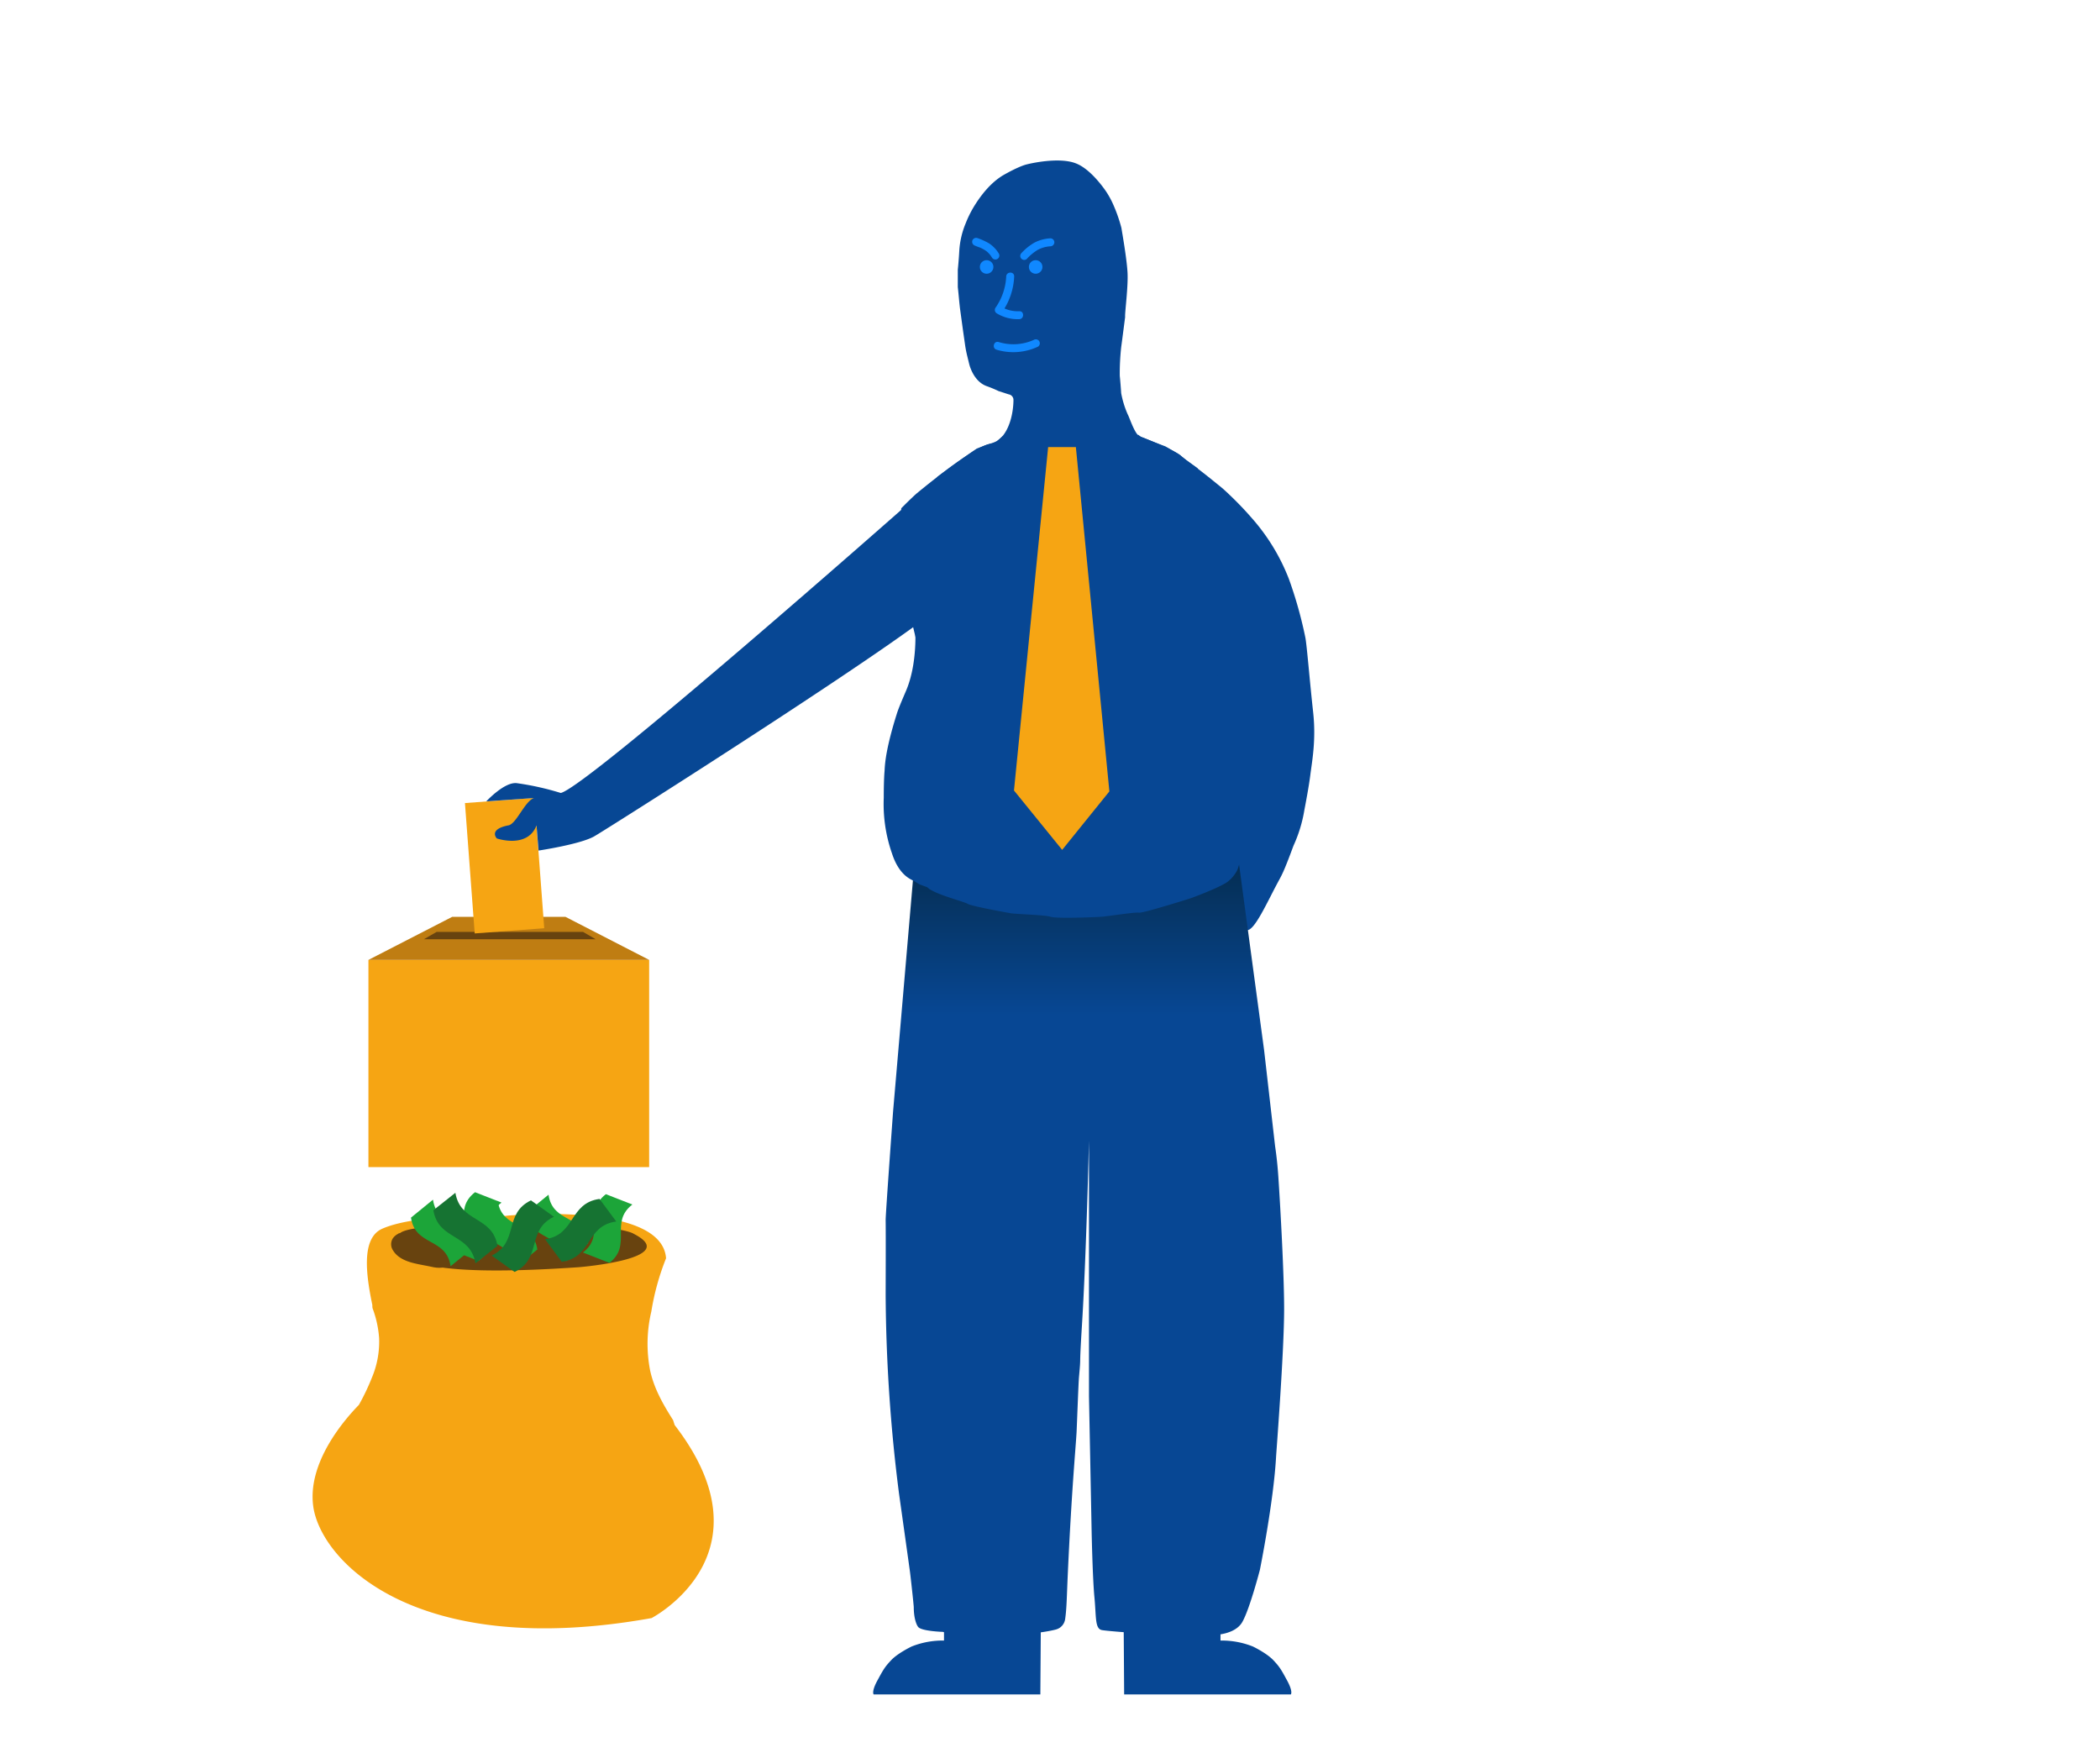 <svg xmlns="http://www.w3.org/2000/svg" xmlns:xlink="http://www.w3.org/1999/xlink" id="Layer_1" data-name="Layer 1" viewBox="0 0 641.01 535.04"><defs><style>      .cls-1 {        fill: #074794;      }      .cls-2 {        fill: url(#linear-gradient);      }      .cls-3 {        fill: #f6a513;      }      .cls-4 {        fill: #1088ff;      }      .cls-5 {        fill: none;      }      .cls-6 {        fill: #bf7d12;      }      .cls-7 {        fill: #68430f;      }      .cls-8 {        fill: #1ca539;      }      .cls-9 {        fill: #167332;      }    </style><linearGradient id="linear-gradient" x1="331.13" y1="262.64" x2="331.13" y2="499.08" gradientUnits="userSpaceOnUse"><stop offset="0" stop-color="#052d51"></stop><stop offset="0.09" stop-color="#06396f"></stop><stop offset="0.2" stop-color="#074794"></stop></linearGradient></defs><path class="cls-1" d="M400.82,217.31c-1-9-1.94-20.69-2.38-22.75a128.36,128.36,0,0,0-5-17.79,61.6,61.6,0,0,0-11.34-18.63,104.52,104.52,0,0,0-8.85-9c-5.57-4.57-7.89-6.32-11.12-8.66l-1.56-1.28c-1.48-1.57-11.16-5.47-12.66-6s-3.14-5.78-3.68-6.71a29,29,0,0,1-2-6.49c-.07-1.22-.29-4-.43-5.28a74.76,74.76,0,0,1,.43-8.71c.21-1.5,1.21-9.24,1.21-9.24-.14-1.23,1-9.37.72-13.75s-1.56-11.58-1.86-13.46A47.17,47.17,0,0,0,339.61,62a25.68,25.68,0,0,0-2.69-4.55c-1.89-2.55-5.1-6.27-8.54-7.59-5.42-2.1-14.8.28-14.8.28-2.77.63-7.59,3.48-7.59,3.48-1.51.95-5,3.33-8.82,9.63a33.94,33.94,0,0,0-2.48,5.11l-.12.29a25.8,25.8,0,0,0-1.76,8c-.16,2.94-.45,5.69-.45,5.69v5.29c.29,2.52.44,4.83.75,7.11l.82,6,.69,4.81c.15,1,.35,2,.59,3l.62,2.52s1.13,5.2,5.24,6.76a37.06,37.06,0,0,1,3.74,1.55l3.09,1a1.71,1.71,0,0,1,1.45,1.67c0,3.25-.87,8.77-4,11.8-1.36,1.31-3.49,1.62-4.45,2a23.44,23.44,0,0,0-4.42,2.29c-1.11.74-2.35,1.59-3.62,2.45-2.93,2-7.35,5.36-12.92,9.92-.73.61-2.8,2.58-4.84,4.65-.25,8.26-.86,16.55-1.23,24.81a4.12,4.12,0,0,1,3.11,3.46c3.18,16.22,8.89,31.93,9.13,48.62.05,4.13-3.69,5.54-6.62,4.45,1,8.39,1.89,16.8,4,25,2.36,9.11,5.26,17.23,4.81,26.12l92.36-3.68c2.29.09,6-8.26,9.32-14.46,1.23-2.33,1.66-2.69,4.85-11.33a42.61,42.61,0,0,0,3.33-10.94c.46-2.36,1.4-7.39,1.81-10.66C400.49,232.35,401.78,225.87,400.82,217.31Z"></path><path class="cls-1" d="M317.7,497h0l-.14,20.23H266.67s-.72-.8,1.14-4.23,2.28-4.14,4.14-6.14c2.07-2.24,6.33-4.26,6.33-4.26a25.58,25.58,0,0,1,9.87-1.81V497Z"></path><path class="cls-1" d="M343,497h0l.14,20.23h50.89s.72-.8-1.14-4.23-2.28-4.14-4.14-6.14c-2.07-2.24-6.33-4.26-6.33-4.26a25.58,25.58,0,0,0-9.87-1.81V497Z"></path><path class="cls-2" d="M279,264.83l-6.38,74.32s-2.31,31.59-2.28,33.31c.07,3.52,0,21.73,0,22.84a496.32,496.32,0,0,0,4.06,60.49c.17,1.22,3.35,23.82,3.36,24,.29,2.24,1.15,10.24,1.16,10.83,0,2.91.66,5.13,1.33,6,1,1.33,7.61,1.52,7.61,1.52s.76.57,13.51.95c9,.27,17.19-.69,20.93-1.67a3.84,3.84,0,0,0,2.82-3.13c.5-3.4.51-7.19.81-13.66,1.18-25.78,2.39-38.28,2.68-43.33.1-1.91.57-15,.74-16.91.7-7.69,0-1.35.86-15.08,1.37-21.5,2.19-57.1,2.19-57.1v78l.81,41.21s.28,14.23.85,20.13.15,9.42,2.1,10c.77.24,7.85.76,7.85.76l14.46.79h11.8s6.67.05,8.95-4,5.35-15.9,5.35-15.9,4.16-20.64,4.93-34.34c0-.57,2.46-31.79,2.47-45.3,0-10.38-1.13-30.81-1.76-40.22-.21-3.17-.53-6.32-1-9.47l-3.36-29.35-7.8-57.81a14.49,14.49,0,0,1-3.05,3.71c-1.57,1.15-12.39,6.28-24.69,9.14,0,0-15.56,2.28-22.56,1.85-6-.37-12.33.05-20.41-1.57-7.21-1.44-15.13-3-21.56-6.28A33.23,33.23,0,0,1,279,264.83Z"></path><path class="cls-1" d="M279.11,269c-.74-.48-4.54-1.47-6.8-8.37a45.88,45.88,0,0,1-2.55-17.13c0-5.9.25-8.18.25-8.18.1-2.52.54-7.31,3.77-17.54.49-1.54,1.47-3.85,2.82-7,3.56-8.45,2.75-19,2.75-19V176.52a72.62,72.62,0,0,1,1.14-12c.33-1.88,5.62-18.95,5.62-18.95l7.7-5.64,4.34-3,3.15-1.18c1.05-.41,2.44-.32,3.15-1.19l1.57-1.41,5.55,1.86c1.68.17,3.21.4,5.42.76l3.76.14h8.47s8.73-.88,8.94-.88,9.3-2.3,9.3-2.3l.84.65s.56.2,1.83.72,5.62,2.17,5.62,2.17,3.75,2.12,4.8,3,5,3.65,5,3.65,2.88,15.58,4.39,24.77a74.88,74.88,0,0,1,1.14,12v15.22s-.81,10.55,2.75,19c1.35,3.2,2.33,5.51,2.82,7,3.23,10.23,3.67,15,3.77,17.54,0,0,.23,2.28.25,8.18a57.72,57.72,0,0,1-2.91,18.79,10.52,10.52,0,0,1-3,3.71c-2.15,1.64-9.78,4.51-10.92,4.93s-15.25,4.79-16.16,4.54-9.51,1.11-11.48,1.25-13.76.6-15.54,0-10.63-.78-12.32-1.1-11.82-2.13-13-2.86-10.42-3-12.27-5.05l-2.34-.85Z"></path><polygon class="cls-3" points="319.94 136.47 328.4 136.47 338.63 241.58 324.22 259.43 309.51 241.3 319.94 136.47"></polygon><path class="cls-4" d="M297.61,75l.83.32.37.14s.29.12.13.06.06,0,.09,0a12.93,12.93,0,0,1,1.57.81l.33.22.2.14c.1.08.06.06,0,0,.23.2.46.4.67.62s.21.22.31.34a1.83,1.83,0,0,0,.13.16c.12.13-.11-.15,0,0s.37.53.55.81a1.21,1.21,0,0,0,2.09-1.23,9.75,9.75,0,0,0-2.95-3.08,19.67,19.67,0,0,0-3.65-1.66,1.23,1.23,0,0,0-1.5.85,1.25,1.25,0,0,0,.85,1.49Z"></path><path class="cls-4" d="M313.41,79.05a14.77,14.77,0,0,1,3.41-2.81,9.43,9.43,0,0,1,3.9-1.06,1.22,1.22,0,0,0,0-2.43,11.93,11.93,0,0,0-5,1.33,16.83,16.83,0,0,0-4,3.25,1.22,1.22,0,0,0,1.72,1.72Z"></path><circle class="cls-4" cx="316.13" cy="81.49" r="2.07"></circle><circle class="cls-4" cx="301.16" cy="81.49" r="2.07"></circle><path class="cls-4" d="M304.19,106.75a17.78,17.78,0,0,0,12.61-.91,1.21,1.21,0,0,0-1.23-2.09,15.22,15.22,0,0,1-10.73.66c-1.5-.46-2.14,1.88-.65,2.34Z"></path><path class="cls-4" d="M307.14,84.39A18.1,18.1,0,0,1,303.83,94a1.23,1.23,0,0,0,.43,1.66,12.36,12.36,0,0,0,6.86,1.77c1.56-.06,1.57-2.49,0-2.43a9.87,9.87,0,0,1-5.63-1.44l.43,1.66a20.36,20.36,0,0,0,3.65-10.83c.07-1.57-2.36-1.56-2.43,0Z"></path><g><path class="cls-3" d="M205.93,435c-.16-.51-.31-1-.48-1.51-3-4.72-5.79-9.57-7-15.12a42.62,42.62,0,0,1,.36-18,76.13,76.13,0,0,1,4.5-16.27c-1.28-17.53-48.58-13-48.58-13-1.72.49-26.62-1-38,3.95-6.43,2.79-5.09,13.68-3.08,23.3,0,.33,0,.66.07,1a32.13,32.13,0,0,1,2,9.11,28.16,28.16,0,0,1-2.17,12,68.76,68.76,0,0,1-4,8.39c-4.31,4.4-15.8,17.54-13.93,31,2.29,16.53,31,47.06,103.27,34.08C199,493.86,236.34,474.47,205.93,435Z"></path><path class="cls-5" d="M122.16,366.4s-23.7,20.15,14.21,20.69,50.26,1.93,60.14-4.94-12-23.55-12-23.55Z"></path><g><rect class="cls-3" x="112.46" y="293.02" width="85.69" height="63.25"></rect><polygon class="cls-6" points="198.16 293.02 172.62 279.88 138.01 279.88 112.46 293.02 198.16 293.02"></polygon></g><polygon class="cls-7" points="181.82 286.71 177.98 284.47 133.27 284.47 129.4 286.71 181.82 286.71"></polygon><rect class="cls-3" x="134.07" y="253.61" width="39.91" height="21.28" transform="translate(406.04 90.93) rotate(85.72)"></rect><path class="cls-1" d="M148.43,244.63s5.52-6,9.29-5.57a84.8,84.8,0,0,1,13.45,3c8.21-1.92,104.59-87,104.59-87l13.24,28c-4.19,6.9-103.33,69.8-107.61,72.24s-17,4.34-17,4.34l-.62-7.7c-2.72,7.23-12.12,4-12.12,4s-2.7-2.79,3.58-4c2.41-.47,4.95-7.37,7.78-8.34Z"></path><path class="cls-7" d="M193.46,376.64s-3.14-2.59-28.29-3c0,0-38.44-.81-43,2.73l-.23.08a.56.56,0,0,0-.28.07l-.16.13a4.2,4.2,0,0,0-1.67,1.49,3.39,3.39,0,0,0,.19,3.63c1.4,2.28,4.11,3.31,6.59,3.89,1.62.39,3.27.65,4.91,1l.41.08a9.13,9.13,0,0,0,3.17.2c8,1.08,21,1.31,41.73-.13C176.82,386.81,208.25,384.22,193.46,376.64Z"></path><path class="cls-8" d="M138,381.74c7.06-5.45-.07-12.36,7-17.81l8.08,3.16c-7.06,5.46.07,12.36-7,17.82Z"></path><path class="cls-8" d="M177.94,382.34c7.06-5.45-.07-12.36,7-17.81l8.08,3.16c-7.06,5.46.07,12.36-7,17.81Z"></path><path class="cls-8" d="M172.8,385c-1.29-8.82-10.8-6-12.09-14.82,2.68-2.2,4-3.29,6.72-5.49,1.29,8.83,10.8,6,12.09,14.83Z"></path><path class="cls-8" d="M137.54,386.52c-1.29-8.82-10.8-6-12.09-14.83l6.72-5.48c1.29,8.83,10.8,6,12.09,14.83Z"></path><path class="cls-8" d="M157.3,386.9c-1.29-8.83-10.8-6-12.09-14.83l6.72-5.48c1.29,8.82,10.8,6,12.09,14.82Z"></path><path class="cls-9" d="M145.13,385.64c-1.59-9.29-11.26-6.91-12.85-16.2l6.72-5.33c1.59,9.29,11.26,6.91,12.85,16.2Z"></path><path class="cls-9" d="M166.37,378.27c9.34-1.28,7.28-11,16.63-12.29l5.1,6.89c-9.35,1.28-7.29,11-16.63,12.3Z"></path><path class="cls-9" d="M150.07,383.27c8.49-4.11,3.51-12.74,12-16.85l7,5c-8.48,4.12-3.5,12.74-12,16.85Z"></path></g></svg>